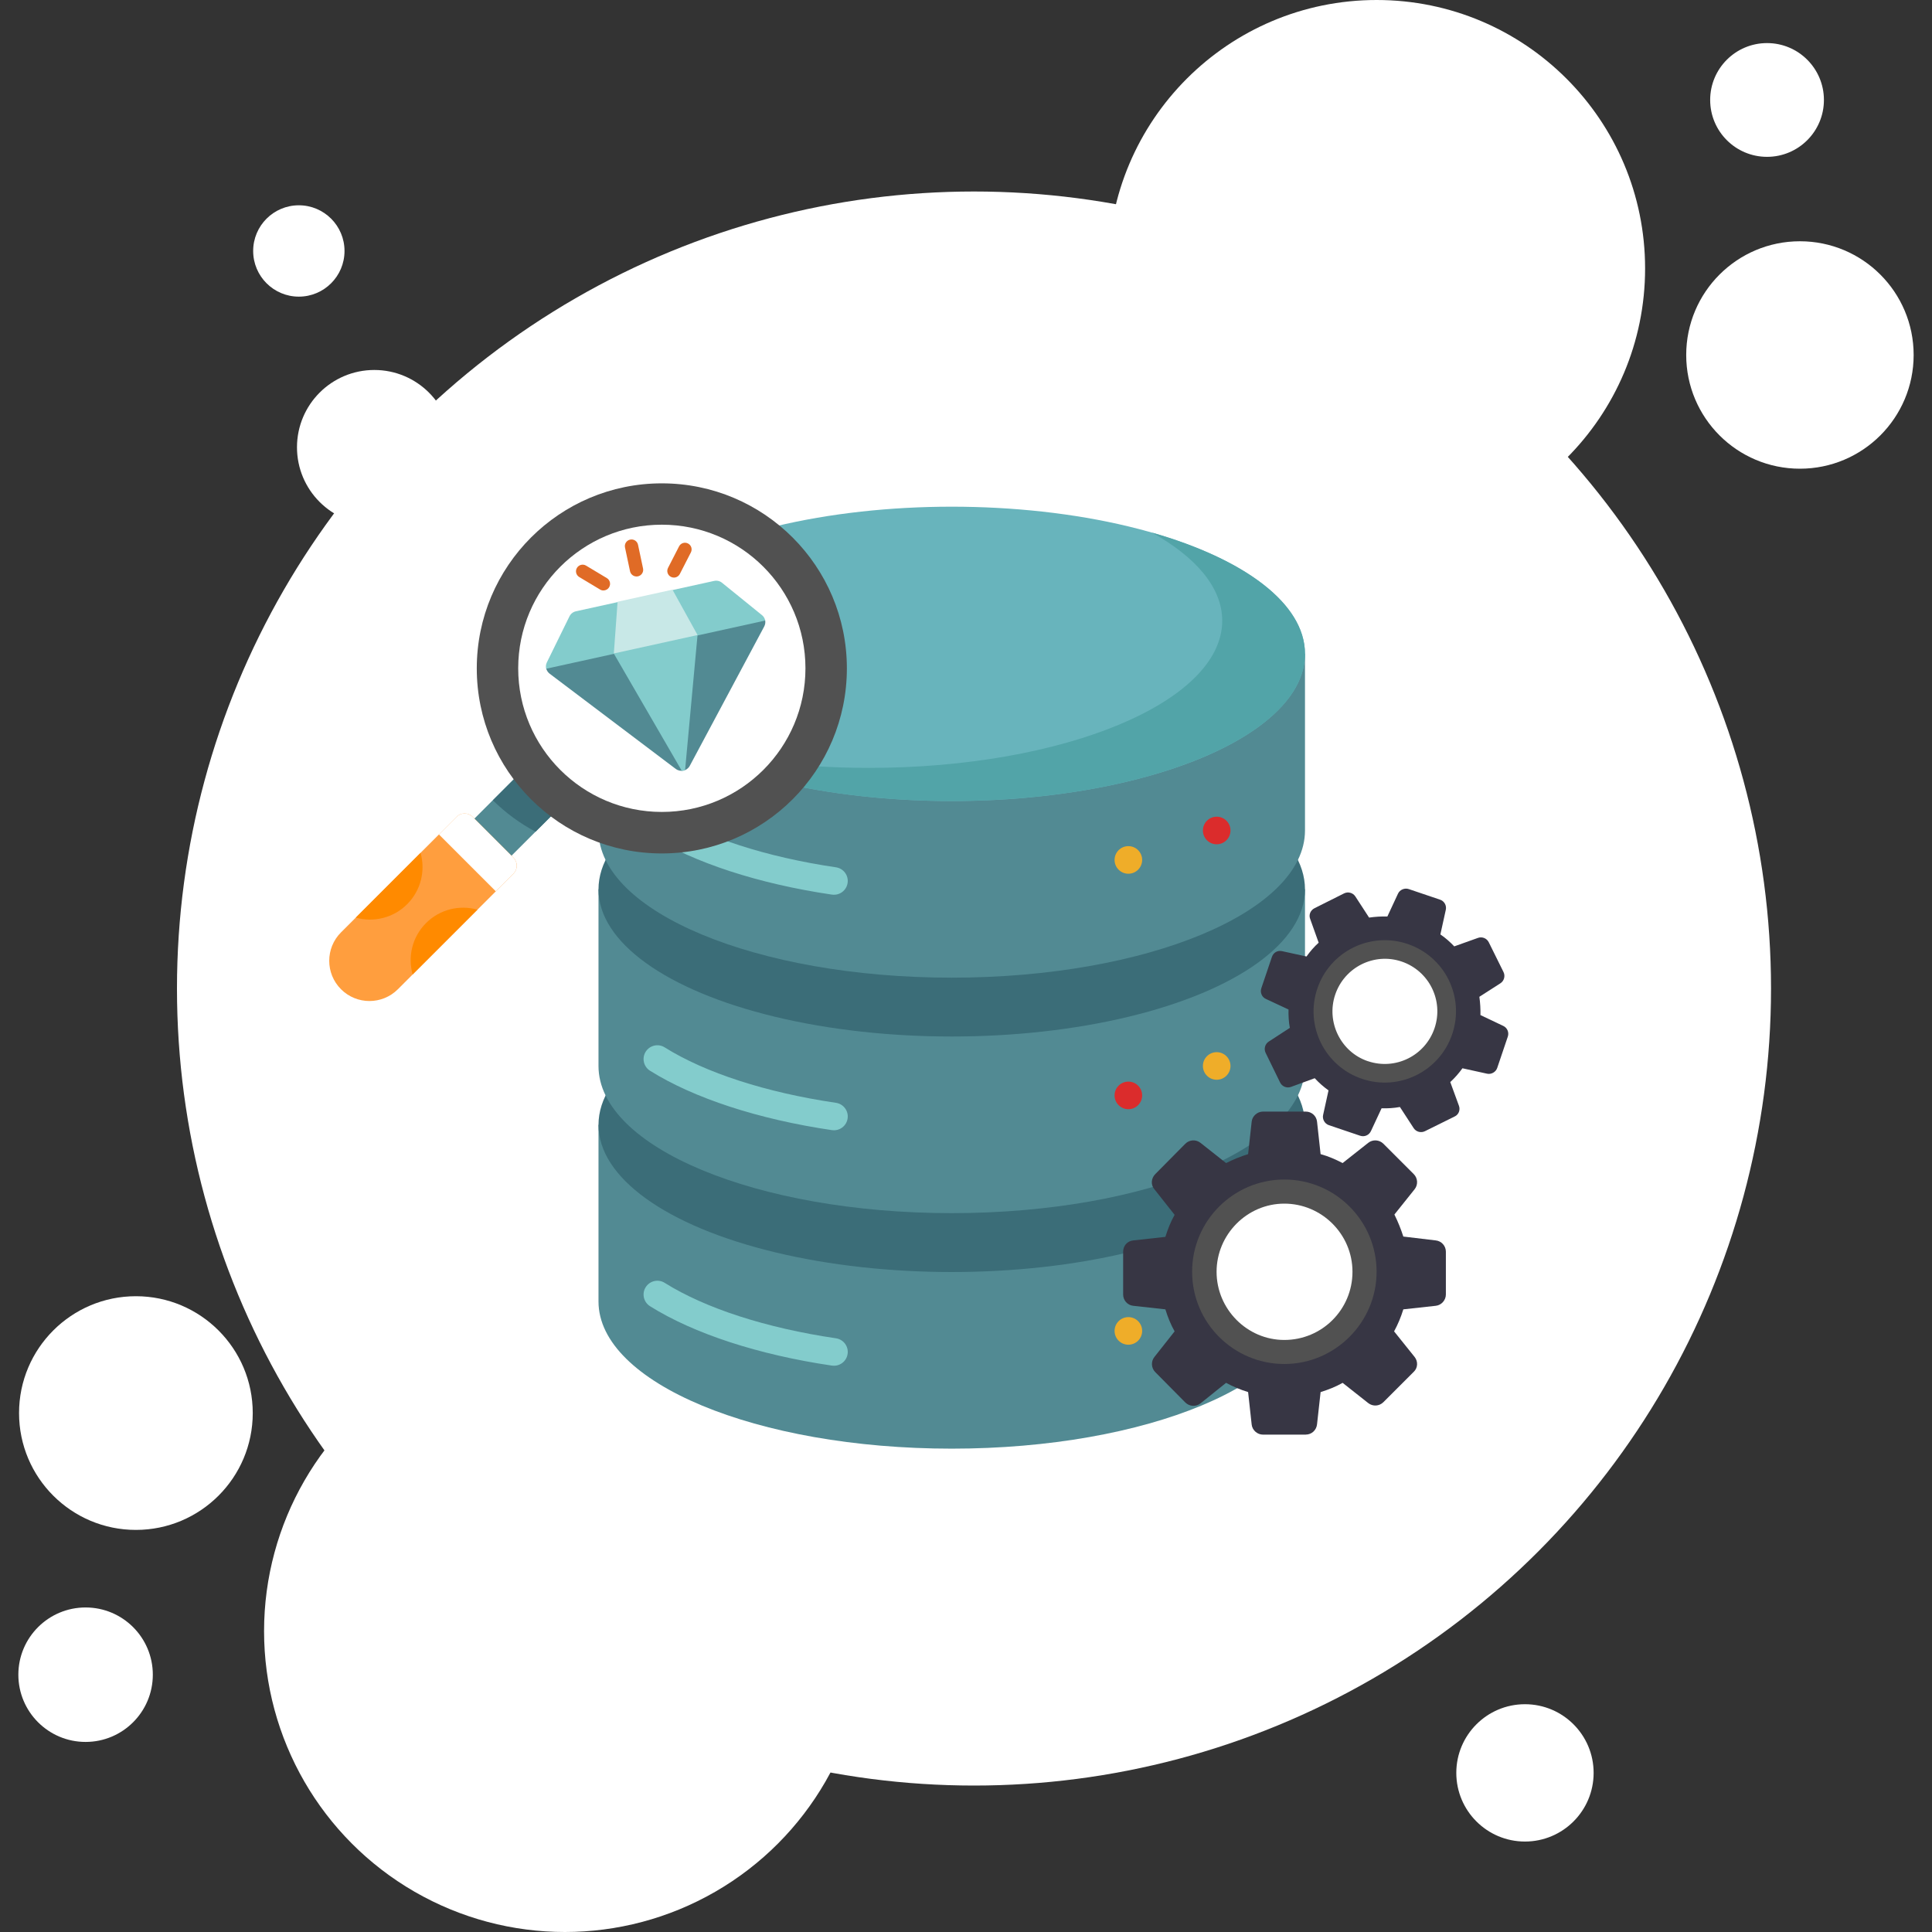 <?xml version="1.0" encoding="UTF-8"?>
<svg id="uuid-ba2bbf0f-dd6d-41a0-82f5-43d539cd956b" data-name="Layer 1" xmlns="http://www.w3.org/2000/svg" viewBox="0 0 500 500">
  <rect x="0" y="0" width="500" height="500" fill="#333333" stroke="none"/>
  <defs>
    <style>
      .uuid-2a0eeb15-0c6b-4e73-98db-5ebee1cd4fc3 {
        fill: #3b6d78;
      }

      .uuid-7c883cff-bcc5-4e10-968c-d7c308bce4bf {
        fill: #373644;
      }

      .uuid-7c883cff-bcc5-4e10-968c-d7c308bce4bf, .uuid-8ec2b587-6eb7-455a-b1c0-e7dc39225412, .uuid-227268f5-24f0-4195-865c-fa72ab010cac {
        fill-rule: evenodd;
      }

      .uuid-22351f37-055e-498b-8847-c544777f6c99 {
        fill: #ff8a00;
      }

      .uuid-43ae70ce-7232-4ad1-bd3c-e96d8d929e88 {
        fill: #efad29;
      }

      .uuid-d758d0f7-71b9-4d5c-a03c-bc18ea1ac2a5, .uuid-8ec2b587-6eb7-455a-b1c0-e7dc39225412 {
        fill: #fff;
      }

      .uuid-02238265-8140-4c44-a168-6bb668491d0c {
        fill: #c8e8e7;
      }

      .uuid-95b66bdc-9cd3-486b-8b6c-971830ac719d {
        fill: #e06b26;
      }

      .uuid-747f825a-2113-415a-9cbb-01d772e48529 {
        fill: #83cccc;
      }

      .uuid-7ec725fa-b8f2-4b80-a25a-9d1bbef01bfa {
        fill: #db2c2c;
      }

      .uuid-729d10e3-46e9-48e7-81b9-2cf426ae9a0a {
        fill: #528a93;
      }

      .uuid-e88d9fe3-7c62-4c10-b98f-2882655a9d6a, .uuid-227268f5-24f0-4195-865c-fa72ab010cac {
        fill: #515151;
      }

      .uuid-06877f3d-6587-40fd-9a47-94dd0112779c {
        fill: #ff9e3e;
      }

      .uuid-b1ce1a48-f73f-4e7f-87a9-5048ddbcec4f {
        fill: #68b4bc;
      }

      .uuid-b239f32b-6edf-427d-8c11-f68703283392 {
        fill: #e27c17;
      }

      .uuid-dfc9256b-6bfe-46a3-a2e0-88a1e544ed38 {
        fill: #52a4a8;
      }
    </style>
  </defs>
  <g>
    <circle class="uuid-d758d0f7-71b9-4d5c-a03c-bc18ea1ac2a5" cx="146.2" cy="422.14" r="77.86"/>
    <circle class="uuid-d758d0f7-71b9-4d5c-a03c-bc18ea1ac2a5" cx="356.28" cy="69.47" r="69.47"/>
    <circle class="uuid-d758d0f7-71b9-4d5c-a03c-bc18ea1ac2a5" cx="465.82" cy="91.87" r="29.43"/>
    <circle class="uuid-d758d0f7-71b9-4d5c-a03c-bc18ea1ac2a5" cx="22.15" cy="433.41" r="17.4"/>
    <circle class="uuid-d758d0f7-71b9-4d5c-a03c-bc18ea1ac2a5" cx="35.17" cy="365.7" r="30.24"/>
    <circle class="uuid-d758d0f7-71b9-4d5c-a03c-bc18ea1ac2a5" cx="457.31" cy="25.87" r="14.72"/>
    <circle class="uuid-d758d0f7-71b9-4d5c-a03c-bc18ea1ac2a5" cx="394.66" cy="458.82" r="17.77"/>
    <circle class="uuid-d758d0f7-71b9-4d5c-a03c-bc18ea1ac2a5" cx="96.87" cy="115.76" r="20.01"/>
    <circle class="uuid-d758d0f7-71b9-4d5c-a03c-bc18ea1ac2a5" cx="77.34" cy="64.95" r="11.82"/>
    <circle class="uuid-d758d0f7-71b9-4d5c-a03c-bc18ea1ac2a5" cx="252.07" cy="255.83" r="206.27"/>
  </g>
  <g>
    <g>
      <g>
        <path class="uuid-729d10e3-46e9-48e7-81b9-2cf426ae9a0a" d="M154.89,291.11v45.71c0,21.04,40.93,38.09,91.42,38.09s91.42-17.05,91.42-38.09v-45.71h-182.84Z"/>
        <ellipse class="uuid-2a0eeb15-0c6b-4e73-98db-5ebee1cd4fc3" cx="246.31" cy="291.11" rx="91.42" ry="38.09"/>
        <path class="uuid-729d10e3-46e9-48e7-81b9-2cf426ae9a0a" d="M154.89,230.16v45.71c0,21.04,40.93,38.09,91.42,38.09s91.42-17.05,91.42-38.09v-45.71h-182.84Z"/>
        <ellipse class="uuid-2a0eeb15-0c6b-4e73-98db-5ebee1cd4fc3" cx="246.31" cy="230.16" rx="91.42" ry="38.09"/>
        <path class="uuid-729d10e3-46e9-48e7-81b9-2cf426ae9a0a" d="M154.89,169.22v45.71c0,21.04,40.93,38.09,91.42,38.09s91.42-17.05,91.42-38.09v-45.71h-182.84Z"/>
        <ellipse class="uuid-b1ce1a48-f73f-4e7f-87a9-5048ddbcec4f" cx="246.31" cy="169.22" rx="91.42" ry="38.09"/>
        <path class="uuid-dfc9256b-6bfe-46a3-a2e0-88a1e544ed38" d="M298.07,137.81c11.45,6.36,18.24,14.27,18.24,22.83,0,21.04-40.93,38.09-91.42,38.09-19.21,0-37.04-2.47-51.76-6.69,16.68,9.26,43.25,15.26,73.18,15.26,50.49,0,91.42-17.05,91.42-38.09,0-13.03-15.71-24.54-39.67-31.4h0Z"/>
        <path class="uuid-747f825a-2113-415a-9cbb-01d772e48529" d="M215.32,353.42c-19.02-2.8-35.74-8.26-47.09-15.37-1.67-1.05-2.18-3.25-1.13-4.92,1.05-1.67,3.25-2.18,4.92-1.13,10.53,6.6,26.27,11.69,44.33,14.35,1.95.29,3.3,2.1,3.01,4.05-.29,1.95-2.1,3.3-4.05,3.01Z"/>
        <path class="uuid-747f825a-2113-415a-9cbb-01d772e48529" d="M215.32,292.48c-19.02-2.8-35.74-8.26-47.09-15.37-1.67-1.05-2.18-3.25-1.13-4.92,1.05-1.67,3.25-2.18,4.92-1.13,10.53,6.6,26.27,11.69,44.33,14.35,1.95.29,3.3,2.1,3.01,4.05-.29,1.95-2.1,3.3-4.05,3.01Z"/>
        <path class="uuid-747f825a-2113-415a-9cbb-01d772e48529" d="M215.32,231.53c-19.02-2.8-35.74-8.26-47.09-15.37-1.67-1.05-2.18-3.25-1.13-4.92,1.05-1.67,3.25-2.18,4.92-1.13,10.53,6.6,26.27,11.69,44.33,14.35,1.95.29,3.3,2.1,3.01,4.05-.29,1.95-2.1,3.3-4.05,3.01h0Z"/>
        <circle class="uuid-b239f32b-6edf-427d-8c11-f68703283392" cx="314.88" cy="336.82" r="3.57"/>
        <circle class="uuid-43ae70ce-7232-4ad1-bd3c-e96d8d929e88" cx="292.02" cy="344.44" r="3.57"/>
        <circle class="uuid-43ae70ce-7232-4ad1-bd3c-e96d8d929e88" cx="314.88" cy="275.87" r="3.57"/>
        <circle class="uuid-7ec725fa-b8f2-4b80-a25a-9d1bbef01bfa" cx="292.02" cy="283.49" r="3.57"/>
        <circle class="uuid-7ec725fa-b8f2-4b80-a25a-9d1bbef01bfa" cx="314.88" cy="214.93" r="3.57"/>
        <circle class="uuid-43ae70ce-7232-4ad1-bd3c-e96d8d929e88" cx="292.02" cy="222.55" r="3.57"/>
      </g>
      <g>
        <g>
          <g>
            <path class="uuid-729d10e3-46e9-48e7-81b9-2cf426ae9a0a" d="M136.81,197.82l9.6,9.6-24.15,24.15-9.6-9.6,24.15-24.15Z"/>
            <path class="uuid-2a0eeb15-0c6b-4e73-98db-5ebee1cd4fc3" d="M138.61,215.25c-3.97-2.11-7.7-4.82-11.06-8.14l9.26-9.26,9.6,9.6-7.8,7.8Z"/>
            <path class="uuid-06877f3d-6587-40fd-9a47-94dd0112779c" d="M88.25,256.01c-4.06-4.06-4.06-10.65,0-14.71l29.92-29.92c1.14-1.14,2.99-1.14,4.13,0l10.59,10.59c1.14,1.14,1.14,2.99,0,4.13l-29.92,29.92c-4.06,4.06-10.65,4.06-14.71,0h0Z"/>
            <path class="uuid-22351f37-055e-498b-8847-c544777f6c99" d="M92.07,237.48l16.77-16.77c1.29,4.58.13,9.7-3.47,13.3s-8.72,4.76-13.3,3.47Z"/>
            <path class="uuid-22351f37-055e-498b-8847-c544777f6c99" d="M106.79,252.19c-1.29-4.58-.13-9.7,3.47-13.3,3.6-3.6,8.72-4.76,13.3-3.47l-16.77,16.77Z"/>
            <path class="uuid-d758d0f7-71b9-4d5c-a03c-bc18ea1ac2a5" d="M128.31,230.67l4.57-4.57c1.14-1.14,1.14-2.99,0-4.13l-10.59-10.59c-1.14-1.14-2.99-1.14-4.13,0l-4.57,4.57,14.71,14.71Z"/>
            <circle class="uuid-e88d9fe3-7c62-4c10-b98f-2882655a9d6a" cx="171.28" cy="172.98" r="47.89"/>
            <circle class="uuid-d758d0f7-71b9-4d5c-a03c-bc18ea1ac2a5" cx="171.28" cy="172.96" r="37.17"/>
          </g>
          <g>
            <path class="uuid-729d10e3-46e9-48e7-81b9-2cf426ae9a0a" d="M198.02,160.51c.11.54.03,1.11-.24,1.62l-19.27,36.07s0,.02-.01.02c-.71,1.3-2.4,1.67-3.59.79-.01,0-.02-.01-.02-.01l-32.64-24.65c-.46-.35-.77-.84-.9-1.37l27.78-8.77,28.9-3.7Z"/>
            <path class="uuid-747f825a-2113-415a-9cbb-01d772e48529" d="M180.52,164.36l-3.22,34.94c-.27.12-.56.18-.85.19l-17.6-30.36,10.65-3.49,11.02-1.28Z"/>
            <path class="uuid-747f825a-2113-415a-9cbb-01d772e48529" d="M198.02,160.6l-17.5,3.85-10.81,1.27-10.86,3.5-17.5,3.85c-.13-.53-.09-1.09.16-1.61,0-.02.01-.03.02-.04l5.85-11.91c.33-.67.94-1.15,1.67-1.31l10.78-2.37,7.54.14,6.66-3.26,10.78-2.37c.73-.16,1.49.02,2.06.49l10.31,8.35s.02.02.04.03c.44.37.72.86.82,1.4h0Z"/>
            <path class="uuid-02238265-8140-4c44-a168-6bb668491d0c" d="M174.02,152.61l-14.19,3.12-.97,13.39,21.67-4.77-6.5-11.75Z"/>
          </g>
        </g>
        <path class="uuid-95b66bdc-9cd3-486b-8b6c-971830ac719d" d="M164.67,149.19c-.77-.03-1.45-.57-1.62-1.36l-1.3-6.14c-.2-.93.4-1.84,1.33-2.04.93-.2,1.84.4,2.04,1.33l1.3,6.14c.2.93-.4,1.84-1.33,2.04-.14.03-.28.04-.42.04Z"/>
        <path class="uuid-95b66bdc-9cd3-486b-8b6c-971830ac719d" d="M156.16,152.81c-.3,0-.61-.08-.88-.25l-5.38-3.23c-.81-.49-1.08-1.54-.59-2.36.49-.81,1.55-1.08,2.36-.59l5.38,3.23c.81.49,1.08,1.54.59,2.36-.32.54-.89.84-1.48.84Z"/>
        <path class="uuid-95b66bdc-9cd3-486b-8b6c-971830ac719d" d="M174.41,149.48c-.26,0-.53-.06-.78-.19-.84-.43-1.18-1.47-.75-2.31l2.86-5.58c.43-.85,1.47-1.18,2.31-.75.85.43,1.18,1.47.75,2.31l-2.86,5.58c-.3.59-.91.94-1.53.94Z"/>
      </g>
    </g>
    <g>
      <g id="uuid-c54bb2bc-611f-4ce3-8814-c9cdf61b50d8" data-name="Layer_1">
        <path class="uuid-7c883cff-bcc5-4e10-968c-d7c308bce4bf" d="M337.93,371.28h-11.08c-1.46,0-2.77-1.15-2.92-2.62l-.92-8.39c-2-.62-3.85-1.39-5.7-2.39l-6.62,5.31c-1.15.92-2.85.85-3.93-.23l-7.77-7.85c-1.08-1.08-1.15-2.77-.23-3.93l5.23-6.62c-1-1.77-1.77-3.69-2.39-5.7l-8.31-.92c-1.54-.15-2.62-1.46-2.62-2.92v-11.08c0-1.54,1.08-2.77,2.62-2.92l8.31-.92c.62-2,1.39-3.93,2.39-5.7l-5.23-6.62c-1-1.15-.85-2.85.23-3.93l7.77-7.85c1.08-1.08,2.77-1.15,3.93-.23l6.62,5.23c1.85-.92,3.69-1.69,5.7-2.31l.92-8.39c.15-1.46,1.46-2.62,2.92-2.62h11.08c1.54,0,2.77,1.15,2.92,2.62l.92,8.39c2,.54,3.93,1.39,5.7,2.31l6.62-5.23c1.15-.92,2.85-.85,3.93.23l7.85,7.85c1.08,1.08,1.15,2.77.23,3.93l-5.23,6.54c.92,1.85,1.69,3.77,2.31,5.7l8.39,1c1.46.15,2.62,1.39,2.62,2.92v11.08c0,1.46-1.15,2.77-2.62,2.92l-8.39.92c-.62,2-1.39,3.85-2.39,5.7l5.31,6.62c.92,1.15.85,2.85-.23,3.85l-7.85,7.85c-1.08,1.08-2.77,1.15-3.93.23l-6.62-5.23c-1.77,1-3.69,1.77-5.7,2.39l-.92,8.31c-.15,1.54-1.39,2.69-2.92,2.69Z"/>
        <path class="uuid-227268f5-24f0-4195-865c-fa72ab010cac" d="M332.39,305.26c-13.13,0-23.87,10.65-23.87,23.87s10.75,23.87,23.87,23.87,23.87-10.75,23.87-23.87-10.65-23.87-23.87-23.87Z"/>
        <path class="uuid-8ec2b587-6eb7-455a-b1c0-e7dc39225412" d="M332.38,346.78c-9.65,0-17.53-7.99-17.53-17.64s7.88-17.64,17.53-17.64,17.64,7.88,17.64,17.64-7.88,17.64-17.64,17.64Z"/>
      </g>
      <g id="uuid-c3266e00-21cc-4b42-b383-b686443b14f2" data-name="Layer_1">
        <path class="uuid-7c883cff-bcc5-4e10-968c-d7c308bce4bf" d="M352.01,293.93l-8.1-2.74c-1.07-.36-1.74-1.53-1.49-2.64l1.4-6.36c-1.31-.94-2.47-1.96-3.57-3.15l-6.15,2.25c-1.07.39-2.29-.08-2.81-1.14l-3.74-7.66c-.52-1.05-.16-2.31.8-2.93l5.46-3.55c-.29-1.54-.38-3.14-.34-4.75l-5.85-2.73c-1.09-.49-1.55-1.72-1.19-2.78l2.74-8.1c.38-1.13,1.47-1.76,2.64-1.49l6.31,1.38c.94-1.31,1.98-2.53,3.15-3.57l-2.19-6.13c-.45-1.09.08-2.29,1.14-2.81l7.62-3.82c1.05-.52,2.31-.16,2.93.8l3.55,5.46c1.58-.22,3.12-.33,4.73-.28l2.75-5.91c.47-1.03,1.72-1.55,2.78-1.19l8.1,2.74c1.13.38,1.74,1.53,1.49,2.64l-1.4,6.36c1.33.89,2.53,1.98,3.59,3.09l6.13-2.19c1.07-.39,2.29.08,2.81,1.14l3.8,7.68c.52,1.05.16,2.31-.8,2.93l-5.44,3.49c.22,1.58.31,3.18.28,4.73l5.89,2.8c1.03.47,1.57,1.66,1.19,2.78l-2.74,8.1c-.36,1.07-1.53,1.74-2.64,1.49l-6.36-1.4c-.94,1.31-1.96,2.47-3.15,3.57l2.25,6.15c.39,1.07-.08,2.29-1.12,2.76l-7.68,3.8c-1.05.52-2.31.16-2.93-.8l-3.55-5.46c-1.54.29-3.14.38-4.75.34l-2.73,5.85c-.49,1.09-1.68,1.63-2.8,1.25Z"/>
        <path class="uuid-227268f5-24f0-4195-865c-fa72ab010cac" d="M364.27,244.29c-9.6-3.24-20.08,1.89-23.35,11.56s1.96,20.11,11.56,23.35c9.67,3.27,20.11-1.96,23.35-11.56,3.27-9.67-1.89-20.08-11.56-23.35Z"/>
        <path class="uuid-8ec2b587-6eb7-455a-b1c0-e7dc39225412" d="M354.01,274.64c-7.06-2.38-10.84-10.17-8.46-17.23,2.41-7.14,10.12-10.95,17.17-8.57,7.14,2.41,10.95,10.12,8.54,17.25s-10.12,10.95-17.25,8.54Z"/>
      </g>
    </g>
  </g>
</svg>